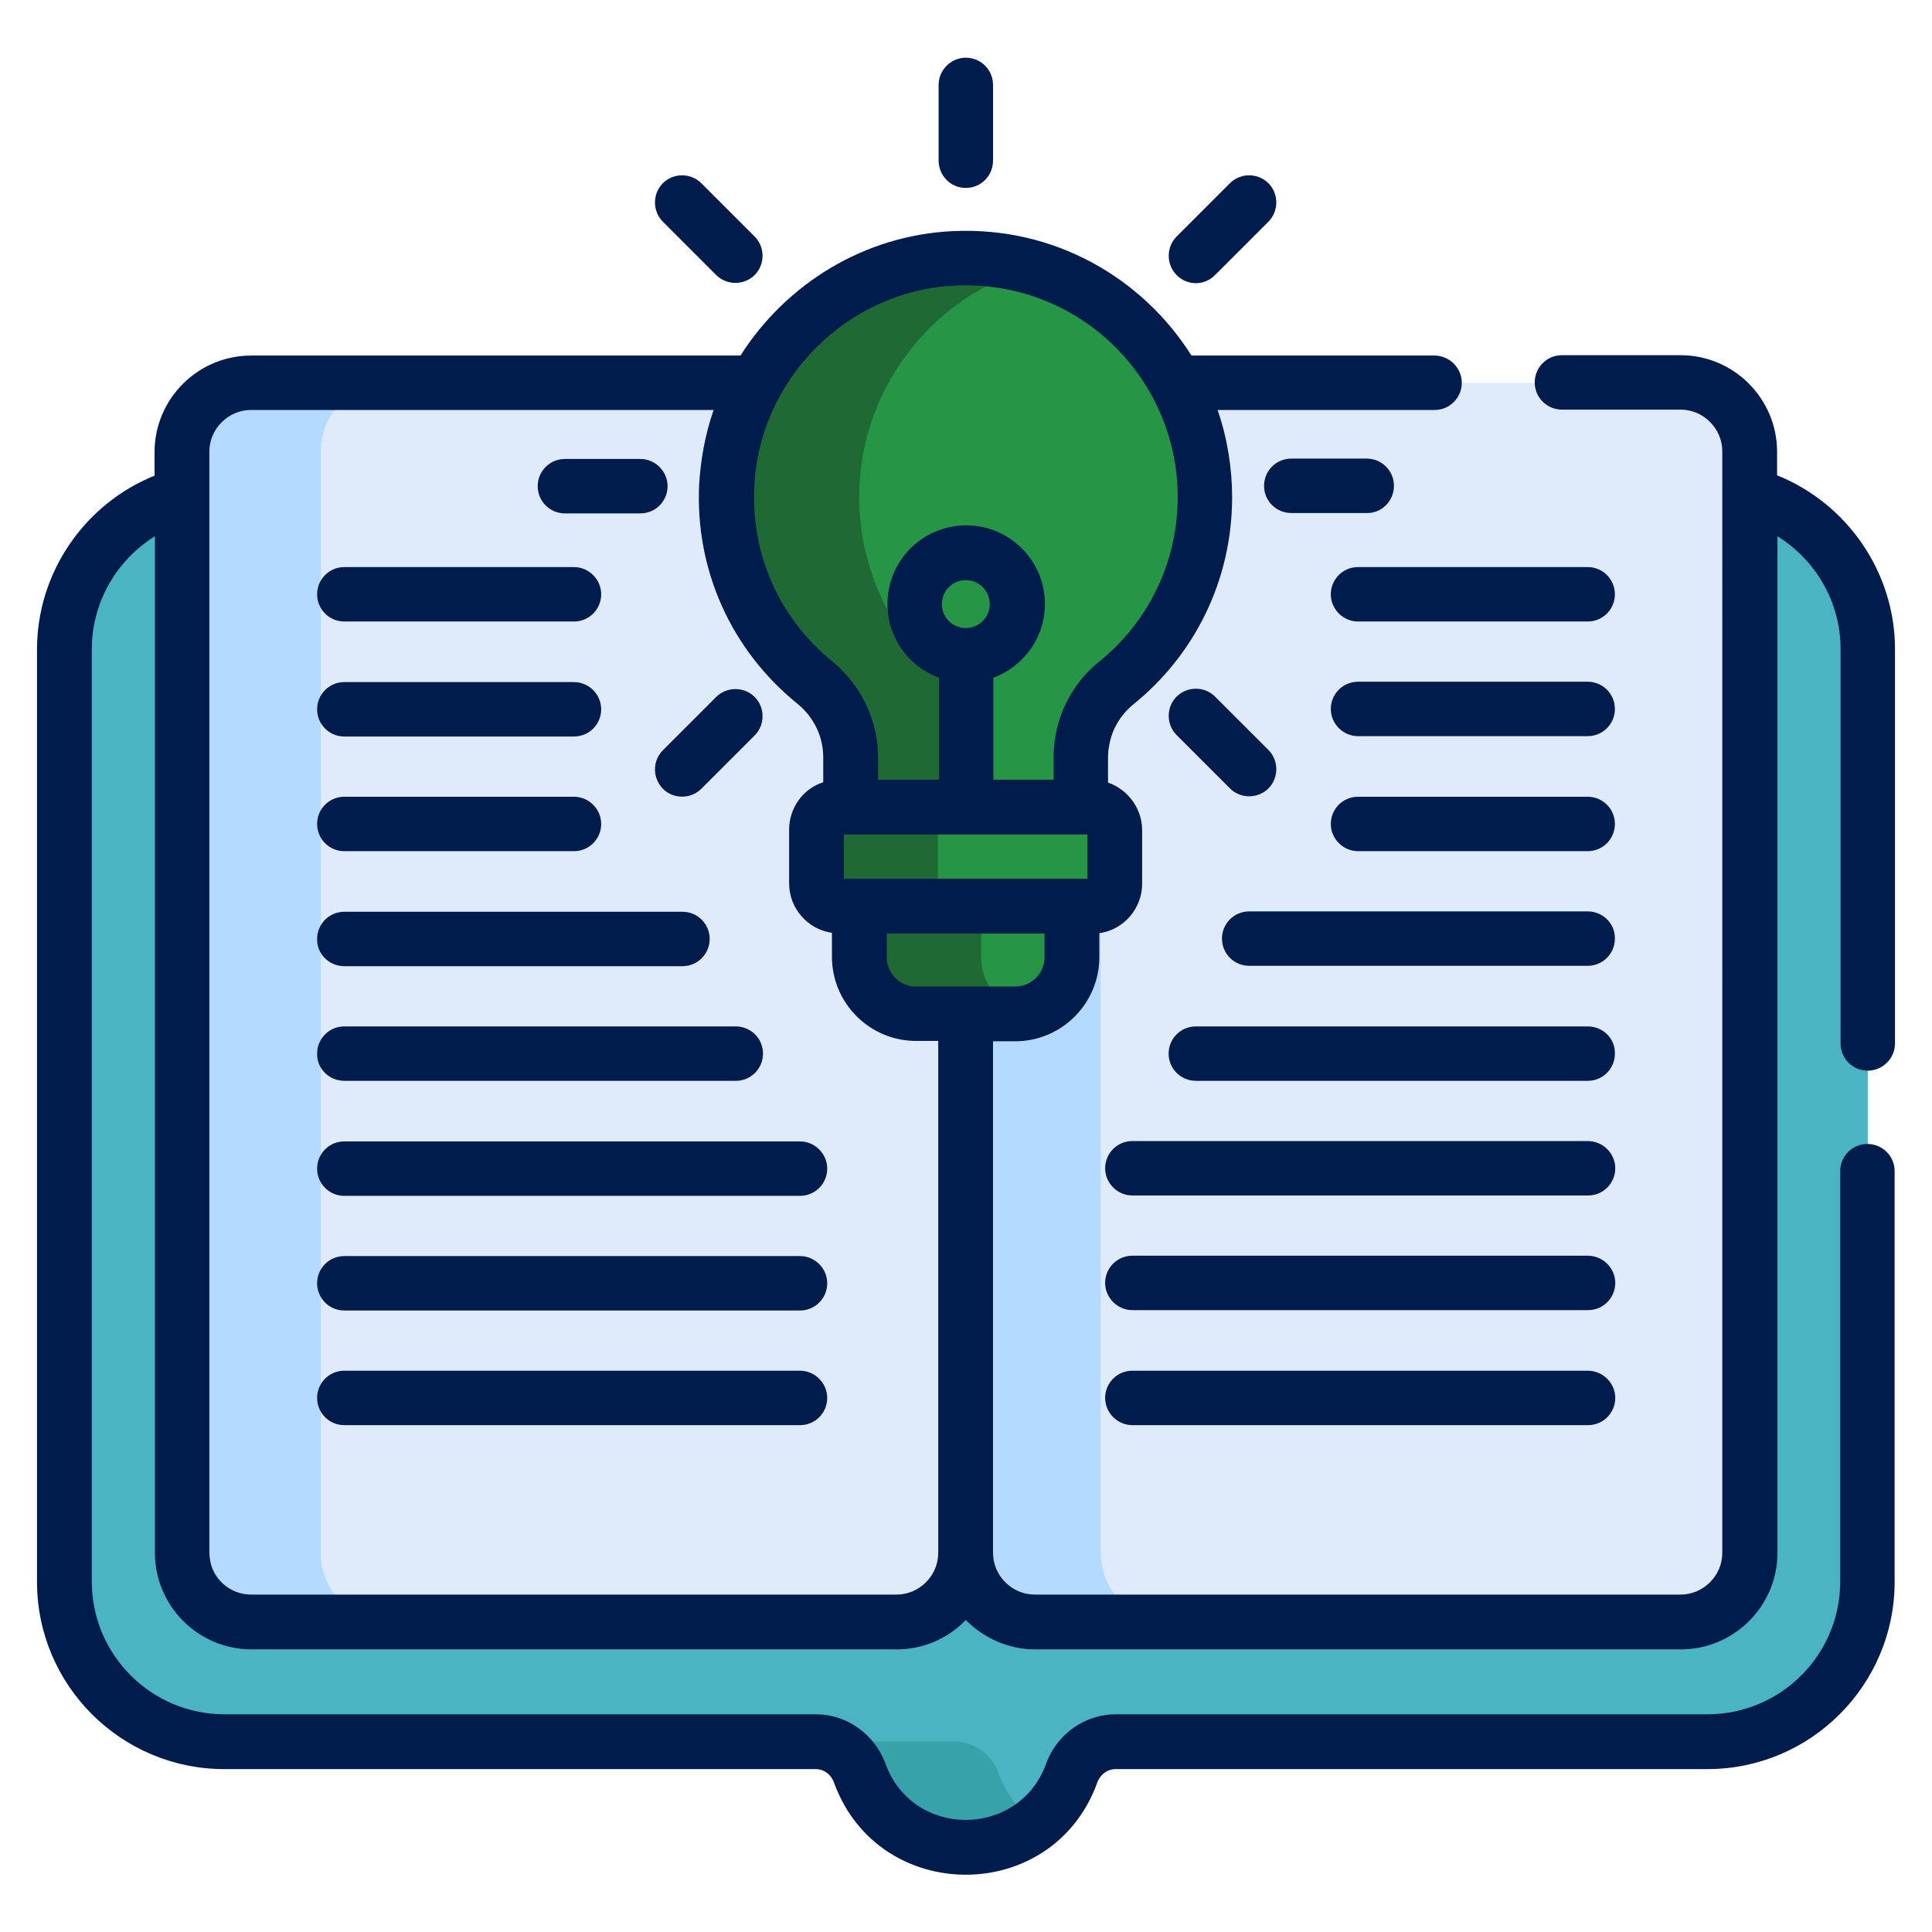 <svg xmlns="http://www.w3.org/2000/svg" xmlns:xlink="http://www.w3.org/1999/xlink" id="Capa_1" x="0px" y="0px" viewBox="0 0 532.5 532.5" style="enable-background:new 0 0 532.5 532.5;" xml:space="preserve"><style type="text/css">	.st0{fill:#4AB4C2;}	.st1{fill:#37A2AA;}	.st2{fill:#DFEBFA;}	.st3{fill:#B4DBFF;}	.st4{fill:#249646;}	.st5{fill:#1F6934;}	.st6{fill:#001C4D;}</style><g>	<g>		<path class="st0" d="M480.2,136.4H52.1c-18.6,5.2-34.4,22.3-34.4,42.5v257c0,24.3,19.8,44.1,44.1,44.1h163   c5.5,0,10.3,3.6,12.2,8.7c4.3,11.9,15.8,20.4,29.2,20.4c13.4,0,24.8-8.5,29.2-20.4c1.9-5.2,6.7-8.7,12.2-8.7h163.1   c24.3,0,44.1-19.8,44.1-44.1v-257C514.6,158.7,498.9,141.5,480.2,136.4z"></path>		<path class="st0" d="M56,435.9v-257c0-20.2,15.8-37.3,34.4-42.5H52.1c-18.6,5.2-34.4,22.3-34.4,42.5v257   c0,24.3,19.8,44.1,44.1,44.1h38.3C75.8,480,56,460.1,56,435.9z"></path>		<path class="st1" d="M275.2,488.7c-1.9-5.2-6.7-8.7-12.2-8.7h-38.3c5.5,0,10.3,3.6,12.2,8.7c4.3,11.9,15.8,20.4,29.2,20.4   c7.2,0,13.9-2.5,19.1-6.6C280.7,499,277.2,494.2,275.2,488.7z"></path>		<path class="st2" d="M463.2,105.5H317.9c5.1,9.4,8,20.1,8,31.5c0,20.7-9.6,39.2-24.5,51.3c-6.2,5-9.7,12.5-9.7,20.4v13.8h3.2   c3.4,0,6.2,2.8,6.2,6.2v14.8c0,3.4-2.8,6.2-6.2,6.2h-5.6v11c0,8.6-7,15.7-15.7,15.7h-8.6V428c0,10.5,9.5,19,20,19h178.1   c10.5,0,19-8.5,19-19V124.5C482.2,114,473.7,105.5,463.2,105.5L463.2,105.5z"></path>		<g>			<path class="st3" d="M303.4,428V186.6c-0.6,0.6-1.3,1.1-2,1.7c-6.2,5-9.7,12.5-9.7,20.4v13.8h3.2c3.4,0,6.2,2.8,6.2,6.2v14.8    c0,3.4-2.8,6.2-6.2,6.2h-5.6v11c0,8.6-7,15.7-15.7,15.7h-8.6V428c0,10.5,9.5,19,20,19h37.3C311.9,447,303.4,438.5,303.4,428    L303.4,428z"></path>		</g>		<path class="st2" d="M258.5,276.4c-8.6,0-15.7-7-15.7-15.7v-11h-5.6c-3.4,0-6.2-2.8-6.2-6.2v-14.8c0-3.4,2.8-6.2,6.2-6.2h3.2   v-13.7c0-8-3.8-15.5-10-20.6c-15.5-12.7-25.2-32.3-24.2-54.2c0.5-10.2,3.3-19.9,8-28.4H69.1c-10.5,0-19,8.5-19,19V428   c0,10.5,8.5,19,19,19h177.9c10.5,0,19-8.5,19-19V276.4H258.5z"></path>		<path class="st3" d="M88.4,428V124.5c0-10.5,8.5-19,19-19H69.1c-10.5,0-19,8.5-19,19V428c0,10.5,8.5,19,19,19h38.3   C96.9,447,88.4,438.5,88.4,428z"></path>		<path class="st4" d="M263,71.1c-33.8,1.6-61.2,29-62.7,62.8c-1,21.8,8.7,41.5,24.2,54.2c6.2,5.1,10,12.6,10,20.6v17.8h63.3v-17.8   c0-7.9,3.6-15.4,9.7-20.4c15-12.1,24.5-30.6,24.5-51.3C332,99.5,300.8,69.4,263,71.1z"></path>		<path class="st5" d="M261.1,188.1c-15.5-12.7-25.2-32.3-24.2-54.2c1.3-28.5,21.1-52.5,47.5-60.2c-6.8-2-14-2.9-21.4-2.5   c-33.8,1.6-61.2,29-62.7,62.8c-1,21.8,8.7,41.5,24.2,54.2c6.2,5.1,10,12.6,10,20.6v17.8H271v-17.8   C271,200.6,267.3,193.1,261.1,188.1z"></path>		<path class="st4" d="M236.8,246.7v17c0,8.6,7,15.7,15.7,15.7h27.2c8.6,0,15.7-7,15.7-15.7v-17H236.8z"></path>		<path class="st5" d="M270.4,263.7v-17h-33.6v17c0,8.6,7,15.7,15.7,15.7h27.2c1.1,0,2.1-0.1,3.2-0.3   C275.7,277.6,270.4,271.3,270.4,263.7z"></path>		<path class="st4" d="M300.9,222.4h-69.7c-3.4,0-6.2,2.8-6.2,6.2v14.8c0,3.4,2.8,6.2,6.2,6.2h69.7c3.4,0,6.2-2.8,6.2-6.2v-14.8   C307.2,225.2,304.4,222.4,300.9,222.4z"></path>		<path class="st5" d="M258.5,243.5v-14.8c0-3.4,2.8-6.2,6.2-6.2h-33.6c-3.4,0-6.2,2.8-6.2,6.2v14.8c0,3.4,2.8,6.2,6.2,6.2h33.6   C261.3,249.7,258.5,246.9,258.5,243.5z"></path>	</g>	<g>		<g>			<path class="st6" d="M437.6,377.8H312.1c-4.2,0-7.5,3.4-7.5,7.5s3.4,7.5,7.5,7.5h125.6c4.2,0,7.5-3.4,7.5-7.5    S441.8,377.8,437.6,377.8z"></path>			<path class="st6" d="M94.9,171.3h63.3c4.2,0,7.5-3.4,7.5-7.5s-3.4-7.5-7.5-7.5H94.9c-4.2,0-7.5,3.4-7.5,7.5    S90.7,171.3,94.9,171.3z"></path>			<path class="st6" d="M94.9,203h63.3c4.2,0,7.5-3.4,7.5-7.5s-3.4-7.5-7.5-7.5H94.9c-4.2,0-7.5,3.4-7.5,7.5S90.7,203,94.9,203z"></path>			<path class="st6" d="M94.9,234.6h63.3c4.2,0,7.5-3.4,7.5-7.5s-3.4-7.5-7.5-7.5H94.9c-4.2,0-7.5,3.4-7.5,7.5    S90.7,234.6,94.9,234.6z"></path>			<path class="st6" d="M94.9,266.3h93.2c4.2,0,7.5-3.4,7.5-7.5c0-4.2-3.4-7.5-7.5-7.5H94.9c-4.2,0-7.5,3.4-7.5,7.5    C87.3,262.9,90.7,266.3,94.9,266.3z"></path>			<path class="st6" d="M94.9,297.9h107.9c4.2,0,7.5-3.4,7.5-7.5c0-4.2-3.4-7.5-7.5-7.5H94.9c-4.2,0-7.5,3.4-7.5,7.5    C87.3,294.5,90.7,297.9,94.9,297.9z"></path>			<path class="st6" d="M94.9,329.6h125.6c4.2,0,7.5-3.4,7.5-7.5s-3.4-7.5-7.5-7.5H94.9c-4.2,0-7.5,3.4-7.5,7.5    S90.7,329.6,94.9,329.6z"></path>			<path class="st6" d="M94.9,361.2h125.6c4.2,0,7.5-3.4,7.5-7.5s-3.4-7.5-7.5-7.5H94.9c-4.2,0-7.5,3.4-7.5,7.5    S90.7,361.2,94.9,361.2z"></path>			<path class="st6" d="M94.9,392.8h125.6c4.2,0,7.5-3.4,7.5-7.5s-3.4-7.5-7.5-7.5H94.9c-4.2,0-7.5,3.4-7.5,7.5    S90.7,392.8,94.9,392.8z"></path>			<path class="st6" d="M437.6,156.3h-63.3c-4.2,0-7.5,3.4-7.5,7.5s3.4,7.5,7.5,7.5h63.3c4.2,0,7.5-3.4,7.5-7.5    S441.8,156.3,437.6,156.3z"></path>			<path class="st6" d="M437.6,187.9h-63.3c-4.2,0-7.5,3.4-7.5,7.5s3.4,7.5,7.5,7.5h63.3c4.2,0,7.5-3.4,7.5-7.5    S441.8,187.9,437.6,187.9z"></path>			<path class="st6" d="M437.6,219.6h-63.3c-4.2,0-7.5,3.4-7.5,7.5s3.4,7.5,7.5,7.5h63.3c4.2,0,7.5-3.4,7.5-7.5    S441.8,219.6,437.6,219.6z"></path>			<path class="st6" d="M437.6,251.2h-93.3c-4.2,0-7.5,3.4-7.5,7.5c0,4.2,3.4,7.5,7.5,7.5h93.3c4.2,0,7.5-3.4,7.5-7.5    C445.2,254.6,441.8,251.2,437.6,251.2z"></path>			<path class="st6" d="M437.6,282.9h-108c-4.2,0-7.5,3.4-7.5,7.5c0,4.2,3.4,7.5,7.5,7.5h108c4.2,0,7.5-3.4,7.5-7.5    C445.2,286.2,441.8,282.9,437.6,282.9z"></path>			<path class="st6" d="M437.6,314.5H312.1c-4.2,0-7.5,3.4-7.5,7.5s3.4,7.5,7.5,7.5h125.6c4.2,0,7.5-3.4,7.5-7.5    S441.8,314.5,437.6,314.5z"></path>			<path class="st6" d="M437.6,346.1H312.1c-4.2,0-7.5,3.4-7.5,7.5s3.4,7.5,7.5,7.5h125.6c4.2,0,7.5-3.4,7.5-7.5    S441.8,346.1,437.6,346.1z"></path>			<path class="st6" d="M155.7,141.5h20.8c4.2,0,7.5-3.4,7.5-7.5s-3.4-7.5-7.5-7.5h-20.8c-4.2,0-7.5,3.4-7.5,7.5    S151.5,141.5,155.7,141.5z"></path>			<path class="st6" d="M384.2,133.9c0-4.2-3.4-7.5-7.5-7.5h-20.8c-4.2,0-7.5,3.4-7.5,7.5c0,4.2,3.4,7.5,7.5,7.5h20.8    C380.8,141.5,384.2,138.1,384.2,133.9z"></path>			<path class="st6" d="M182.7,217.4c2.9,2.9,7.7,2.9,10.6,0l14.7-14.7c2.9-2.9,2.9-7.7,0-10.6c-2.9-2.9-7.7-2.9-10.6,0l-14.7,14.7    C179.8,209.7,179.8,214.4,182.7,217.4z"></path>			<g>				<path class="st6" d="M334.9,75.8l14.7-14.7c2.9-2.9,2.9-7.7,0-10.6c-2.9-2.9-7.7-2.9-10.6,0l-14.7,14.7c-2.9,2.9-2.9,7.7,0,10.6     C327.2,78.8,332,78.8,334.9,75.8z"></path>			</g>			<g>				<path class="st6" d="M266.2,51.8c4.2,0,7.5-3.4,7.5-7.5V23.4c0-4.2-3.4-7.5-7.5-7.5s-7.5,3.4-7.5,7.5v20.8     C258.7,48.4,262,51.8,266.2,51.8L266.2,51.8z"></path>			</g>			<path class="st6" d="M324.3,192c-2.9,2.9-2.9,7.7,0,10.6l14.7,14.7c2.9,2.9,7.7,2.9,10.6,0c2.9-2.9,2.9-7.7,0-10.6L334.9,192    C332,189.1,327.2,189.1,324.3,192z"></path>			<g>				<path class="st6" d="M197.4,75.8c2.9,2.9,7.7,2.9,10.6,0c2.9-2.9,2.9-7.7,0-10.6l-14.7-14.7c-2.9-2.9-7.7-2.9-10.6,0     c-2.9,2.9-2.9,7.7,0,10.6L197.4,75.8z"></path>			</g>			<g>				<g>					<path class="st6" d="M489.8,131v-6.5c0-14.6-11.9-26.6-26.6-26.6h-32.7c-4.2,0-7.5,3.4-7.5,7.5c0,4.2,3.4,7.5,7.5,7.5h32.7      c6.3,0,11.5,5.2,11.5,11.5V428c0,6.3-5.2,11.5-11.5,11.5H285.2c-6.3,0-11.5-5.2-11.5-11.5V287h6.1c12.8,0,23.2-10.4,23.2-23.2      v-6.6c6.7-0.9,11.8-6.8,11.8-13.6v-14.8c0-5.9-3.9-11.2-9.4-13.1c0-7.5-0.1-8.1,0.3-10.1c0.7-4.5,3.1-8.5,6.6-11.4      c16.9-13.6,27.3-34.2,27.3-57.2c0-7.8-1.3-16.2-4-24h59.8c4.2,0,7.5-3.4,7.5-7.5s-3.4-7.5-7.5-7.5h-67      c-13.5-21.4-37.8-35.6-65.7-34.3c-24.5,1.1-46.1,14.6-58.6,34.3H69.2c-14.6,0-26.6,11.9-26.6,26.6v6.5      c-19.3,7.8-32.4,26.7-32.4,47.9v257c0,28.5,23.2,51.6,51.6,51.6h163c2.3,0,4.3,1.5,5.1,3.8c12.3,33.7,60.2,33.8,72.5,0      c0.8-2.3,2.8-3.8,5.1-3.8h163.1c28.5,0,51.6-23.2,51.6-51.6V322.8c0-4.2-3.4-7.5-7.5-7.5c-4.2,0-7.5,3.4-7.5,7.5v113.1      c0,20.2-16.4,36.6-36.6,36.6H307.5c-8.5,0-16.3,5.5-19.2,13.7c-7.5,20.5-36.7,20.6-44.2,0c-3-8.2-10.7-13.7-19.2-13.7h-163      c-20.2,0-36.6-16.4-36.6-36.6v-257c0-12.8,6.8-24.5,17.4-31.1V428c0,14.6,11.9,26.6,26.6,26.6h177.9c7.3,0,14.1-3,19-8.1      c4.9,5,11.8,8.1,19,8.1h178.1c14.6,0,26.6-11.9,26.6-26.6V147.8c10.6,6.6,17.4,18.2,17.4,31.1v108.7c0,4.2,3.4,7.5,7.5,7.5      s7.5-3.4,7.5-7.5V178.9C522.3,157.8,509.2,138.8,489.8,131L489.8,131z M287.9,263.8c0,4.5-3.6,8.1-8.1,8.1h-13.6h-13.7      c-0.3,0-0.6,0-0.8,0c-4.1-0.4-7.3-3.9-7.3-8.1v-6.5h43.5L287.9,263.8L287.9,263.8z M266.2,173.1c-3.7,0-6.6-3-6.6-6.6      c0-3.7,3-6.6,6.6-6.6c3.7,0,6.6,3,6.6,6.6C272.8,170.2,269.8,173.1,266.2,173.1z M299.7,230v12.2c-7.3,0-60.6,0-67.1,0V230      H299.7z M263.4,78.7c34-1.5,61.2,25.6,61.2,58.3c0,17.7-7.9,34.3-21.7,45.4c-7.9,6.4-12.5,16-12.5,26.3v6.2h-16.6v-28.1      c8.3-3.1,14.2-11,14.2-20.3c0-12-9.7-21.7-21.7-21.7c-12,0-21.7,9.7-21.7,21.7c0,9.3,5.9,17.3,14.2,20.3v28.1H242v-6.2      c0-10.2-4.6-19.8-12.7-26.5c-14.5-11.8-22.3-29.3-21.4-48C209.2,104.5,233.6,80,263.4,78.7L263.4,78.7z M57.7,124.5      c0-6.3,5.2-11.5,11.5-11.5h127.5c-2.4,6.8-3.6,13.9-4,20.6c-1.1,23.5,8.8,45.5,27,60.3c4.6,3.7,7.2,9.1,7.2,14.8v6.9      c-5.6,1.8-9.4,7.1-9.4,13.1v14.8c0,6.9,5.2,12.7,11.8,13.6v6.6c0,12.8,10.4,23.2,23.2,23.2h6.1V428c0,6.3-5.2,11.5-11.5,11.5      H69.2c-5.9,0-10.9-4.5-11.4-10.3c0-0.4-0.1-0.8-0.1-1.2C57.7,391.3,57.7,134.2,57.7,124.5z"></path>				</g>			</g>		</g>	</g></g></svg>